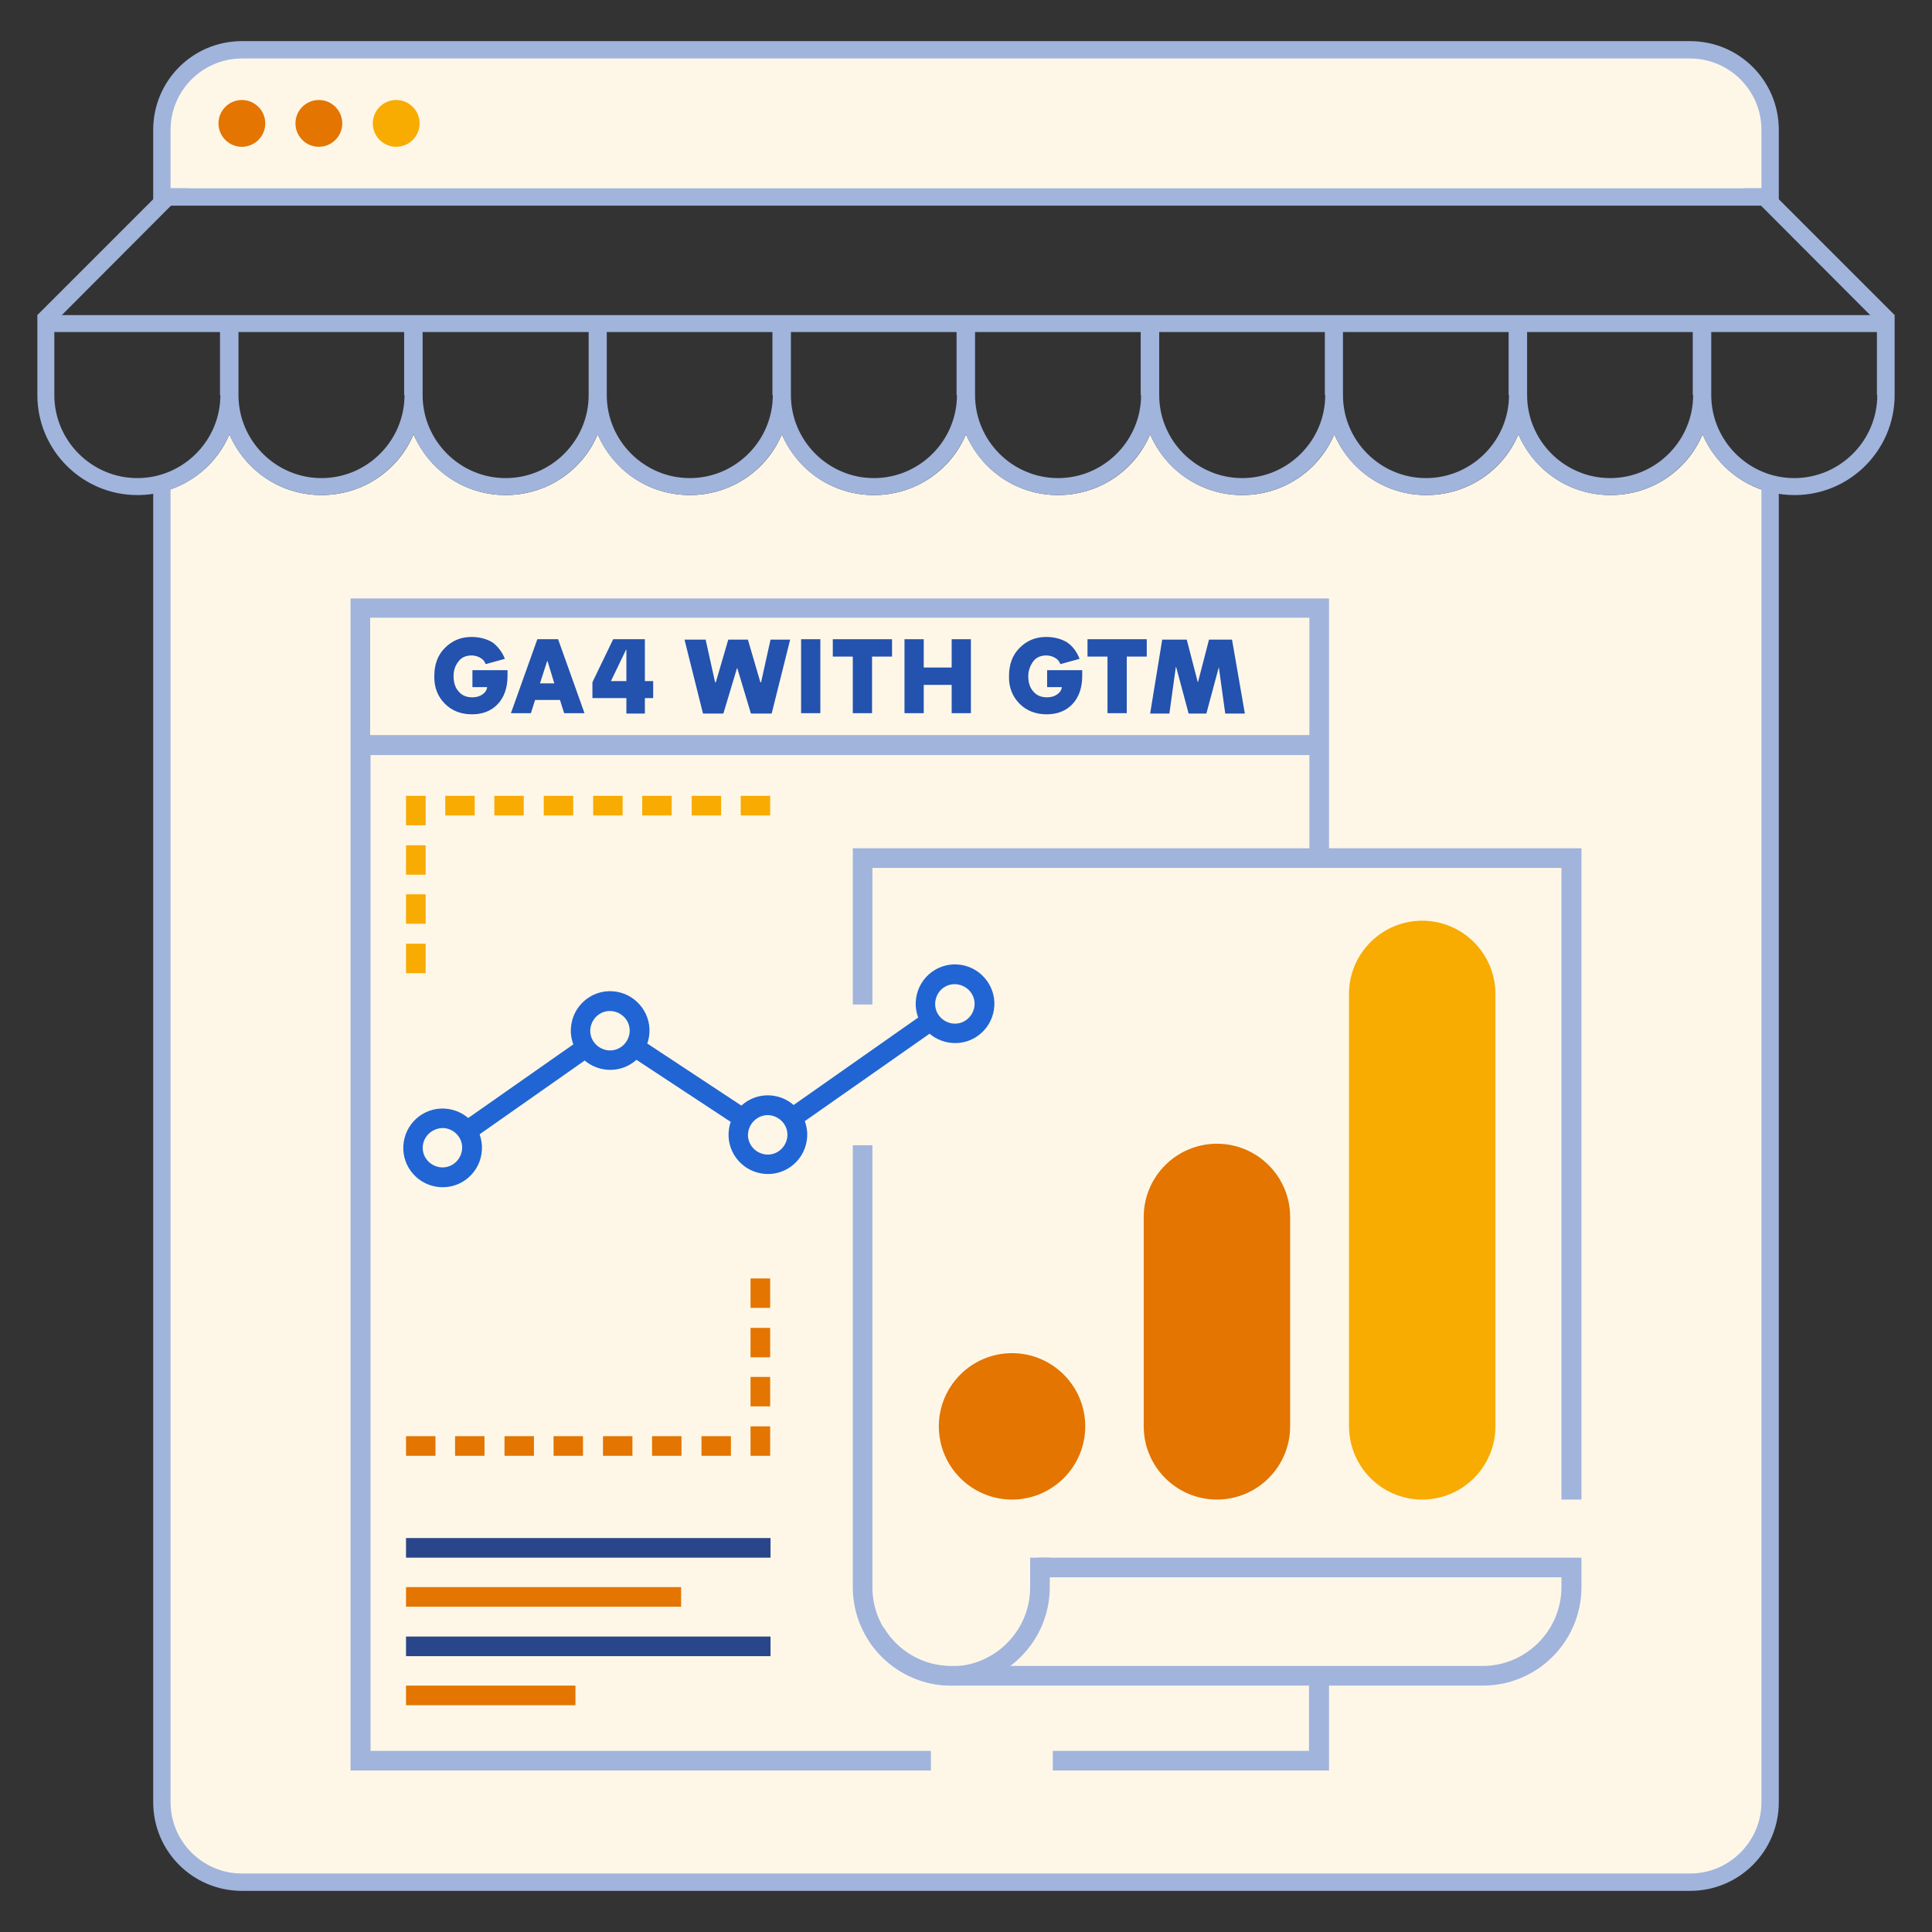 <?xml version="1.0" encoding="utf-8"?>
<!-- Generator: Adobe Illustrator 27.1.0, SVG Export Plug-In . SVG Version: 6.00 Build 0)  -->
<svg version="1.1" id="Layer_1" xmlns="http://www.w3.org/2000/svg" xmlns:xlink="http://www.w3.org/1999/xlink" x="0px" y="0px"
	 viewBox="0 0 512 512" style="enable-background:new 0 0 512 512;" xml:space="preserve">
<rect x="0" y="0" width="512" height="512" fill="#333333" stroke="none"/>
<style type="text/css">
	.st0{fill:#FEF7E8;}
	.st1{fill:#A0B4DC;}
	.st2{fill:#E37500;}
	.st3{fill:#F8AB00;}
	.st4{fill:#2065D3;}
	.st5{fill:#29468A;}
	.st6{fill:#2352AF;}
</style>
<g>
	<g>
		<path class="st0" d="M451.2,115.1c-4,9.5-13.4,16.1-24.4,16.1h0c-11,0-20.3-6.6-24.4-16.1c-4,9.5-13.4,16.1-24.4,16.1
			s-20.3-6.6-24.4-16.1c-4,9.5-13.4,16.1-24.4,16.1s-20.3-6.6-24.4-16.1c-4,9.5-13.4,16.1-24.4,16.1h0c-11,0-20.3-6.6-24.4-16.1
			c-4,9.5-13.4,16.1-24.4,16.1h0c-11,0-20.3-6.6-24.4-16.1c-4,9.5-13.4,16.1-24.4,16.1s-20.3-6.6-24.4-16.1
			c-4,9.5-13.4,16.1-24.4,16.1s-20.3-6.6-24.4-16.1c-4,9.5-13.4,16.1-24.4,16.1h0c-11,0-20.3-6.6-24.4-16.1
			c-3.2,7.6-9.9,13.3-18,15.3v346.2c0,12.2,9.9,22.1,22.1,22.1h382c12.2,0,22.1-9.9,22.1-22.1V130.4
			C461,128.4,454.4,122.6,451.2,115.1z"/>
	</g>
	<g>
		<path class="st0" d="M469.1,52.6H42.9l0-17.7c0-12.3,10-22.3,22.3-22.3h381.5c12.3,0,22.3,10,22.3,22.3V52.6z"/>
	</g>
	<g>
		<g>
			<path class="st1" d="M453.3,83.5H449h-44.5h-4.2h-44.5h-4.2h-44.5h-4.2h-44.5h-4.2h-44.5h-4.2h-44.5h-4.2h-44.5h-4.2H63h-4.2H9.9
				v21.2c0,14.6,11.9,26.5,26.5,26.5c11,0,20.3-6.6,24.4-16.1c4,9.5,13.4,16.1,24.4,16.1h0c11,0,20.3-6.6,24.4-16.1
				c4,9.5,13.4,16.1,24.4,16.1l0,0c11,0,20.3-6.6,24.4-16.1c4,9.5,13.4,16.1,24.4,16.1l0,0c11,0,20.3-6.6,24.4-16.1
				c4,9.5,13.4,16.1,24.4,16.1h0c11,0,20.3-6.6,24.4-16.1c4,9.5,13.4,16.1,24.4,16.1h0c11,0,20.3-6.6,24.4-16.1
				c4,9.5,13.4,16.1,24.4,16.1l0,0c11,0,20.3-6.6,24.4-16.1c4,9.5,13.4,16.1,24.4,16.1l0,0c11,0,20.3-6.6,24.4-16.1
				c4,9.5,13.4,16.1,24.4,16.1h0c11,0,20.3-6.6,24.4-16.1c4,9.5,13.4,16.1,24.4,16.1c14.6,0,26.5-11.9,26.5-26.5V83.5H453.3z
				 M58.4,104.7c0,12.1-9.9,22-22,22c-12.1,0-22-9.9-22-22V88h43.9V104.7z M107.2,104.7c0,12.1-9.9,22-22,22c-12.1,0-22-9.9-22-22
				V88h43.9V104.7z M156,104.7c0,12.1-9.9,22-22,22s-22-9.9-22-22V88H156V104.7z M204.8,104.7c0,12.1-9.9,22-22,22s-22-9.9-22-22V88
				h43.9V104.7z M253.6,104.7c0,12.1-9.9,22-22,22c-12.1,0-22-9.9-22-22V88h43.9V104.7z M302.4,104.7c0,12.1-9.9,22-22,22
				c-12.1,0-22-9.9-22-22V88h43.9V104.7z M351.2,104.7c0,12.1-9.9,22-22,22c-12.1,0-22-9.9-22-22V88h43.9V104.7z M399.9,104.7
				c0,12.1-9.9,22-22,22s-22-9.9-22-22V88h43.9V104.7z M448.7,104.7c0,12.1-9.9,22-22,22c-12.1,0-22-9.9-22-22V88h43.9V104.7z
				 M497.5,104.7c0,12.1-9.9,22-22,22s-22-9.9-22-22V88h43.9V104.7z"/>
		</g>
	</g>
	<g>
		<g>
			<path class="st1" d="M45.2,54.5h421.6h4.6c0-23.4,0-13.5,0-20.1c0-13-10.5-23.5-23.5-23.5H64.1c-13,0-23.5,10.5-23.5,23.5v20.1
				H45.2z M45.2,34.4c0-10.4,8.5-18.9,18.9-18.9h383.8c10.4,0,18.9,8.5,18.9,18.9v15.5H45.2V34.4z"/>
		</g>
	</g>
	<g>
		<polygon class="st1" points="43.5,49.9 9.9,83.5 13.2,86.7 49.9,49.9 		"/>
	</g>
	<g>
		<polygon class="st1" points="468.5,49.9 462.1,49.9 498.8,86.7 502.1,83.5 		"/>
	</g>
	<g>
		<path class="st1" d="M466.8,128.3v349.3c0,10.4-8.5,18.9-18.9,18.9H64.1c-10.4,0-18.9-8.5-18.9-18.9V128.3h-4.6v349.3
			c0,13,10.5,23.5,23.5,23.5h383.8c13,0,23.5-10.5,23.5-23.5c0-15.4,0-268.1,0-349.3H466.8z"/>
	</g>
	<g>
		<circle class="st2" cx="64.1" cy="32.7" r="6.2"/>
	</g>
	<g>
		<circle class="st2" cx="84.5" cy="32.7" r="6.2"/>
	</g>
	<g>
		<circle class="st3" cx="105" cy="32.7" r="6.2"/>
	</g>
	<g>
		<path class="st1" d="M275.1,412.8v5.2h138.7v2.6c0,11.5-9.4,20.9-20.9,20.9H252.1c-7.6,0-14.3-4.1-17.9-10.2
			c-1.2,1.4-2.4,2.7-3.7,3.9c4.7,6.9,12.6,11.5,21.6,11.5H393c14.4,0,26.1-11.7,26.1-26.1v-7.8H275.1z"/>
	</g>
	<g>
		<polygon class="st1" points="226,224.8 226,266.2 231.2,266.2 231.2,230 413.8,230 413.8,397.4 419.1,397.4 419.1,224.8 		"/>
	</g>
	<g>
		<path class="st1" d="M273,420.7c0,11.5-9.4,20.9-20.9,20.9s-20.9-9.4-20.9-20.9V303.5H226v117.1c0,14.4,11.7,26.1,26.1,26.1
			c14.4,0,26.1-11.7,26.1-26.1v-7.8H273V420.7z"/>
	</g>
	<g>
		<polygon class="st1" points="346.9,444.1 346.9,464 279,464 279,469.2 352.2,469.2 352.2,444.1 		"/>
	</g>
	<g>
		<path class="st4" d="M245.4,268.2l-36.6,25.7c1.3,1.3,2.2,2.9,2.5,4.6l37.1-26C247,271.3,246,269.9,245.4,268.2z"/>
		<path class="st4" d="M198,294l-28.2-18.6c-0.6,1.7-1.6,3.2-2.9,4.3l28.4,18.7C195.8,296.7,196.7,295.2,198,294z"/>
		<path class="st4" d="M153.6,275.6l-30.4,21.3c1.4,1.2,2.4,2.7,2.9,4.4l30.2-21.2C154.8,278.9,154,277.3,153.6,275.6z"/>
		<path class="st4" d="M253.9,260.9c2.8,0.5,4.8,3.1,4.3,6c-0.5,2.8-3.1,4.8-6,4.3c-2.8-0.5-4.8-3.1-4.3-6S251,260.4,253.9,260.9
			 M254.7,255.7c-5.7-0.9-11,3-11.9,8.7c-0.9,5.7,3,11,8.7,11.9c5.7,0.9,11-3,11.9-8.7C264.3,262,260.4,256.6,254.7,255.7
			L254.7,255.7z"/>
		<path class="st4" d="M204.3,295.6c2.8,0.5,4.8,3.1,4.3,6c-0.5,2.8-3.1,4.8-6,4.3c-2.8-0.5-4.8-3.1-4.3-6
			C198.8,297.1,201.5,295.1,204.3,295.6 M205.1,290.4c-5.7-0.9-11,3-11.9,8.7c-0.9,5.7,3,11,8.7,11.9c5.7,0.9,11-3,11.9-8.7
			C214.7,296.7,210.8,291.3,205.1,290.4L205.1,290.4z"/>
		<path class="st4" d="M162.5,268c2.8,0.5,4.8,3.1,4.3,6c-0.5,2.8-3.1,4.8-6,4.3c-2.8-0.5-4.8-3.1-4.3-6
			C157,269.5,159.6,267.5,162.5,268 M163.3,262.8c-5.7-0.9-11,3-11.9,8.7c-0.9,5.7,3,11,8.7,11.9c5.7,0.9,11-3,11.9-8.7
			C172.9,269.1,169,263.7,163.3,262.8L163.3,262.8z"/>
		<path class="st4" d="M118.1,299c2.8,0.5,4.8,3.1,4.3,6c-0.5,2.8-3.1,4.8-6,4.3c-2.8-0.5-4.8-3.1-4.3-6
			C112.6,300.5,115.3,298.6,118.1,299 M118.9,293.9c-5.7-0.9-11,3-11.9,8.7c-0.9,5.7,3,11,8.7,11.9c5.7,0.9,11-3,11.9-8.7
			C128.5,300.1,124.6,294.8,118.9,293.9L118.9,293.9z"/>
	</g>
	<g>
		<g>
			<g>
				<rect x="107.6" y="210.9" class="st3" width="5.2" height="7.8"/>
			</g>
			<g>
				<rect x="107.6" y="250.1" class="st3" width="5.2" height="7.8"/>
			</g>
			<g>
				<rect x="107.6" y="237" class="st3" width="5.2" height="7.8"/>
			</g>
			<g>
				<rect x="107.6" y="224" class="st3" width="5.2" height="7.8"/>
			</g>
		</g>
		<g>
			<g>
				<rect x="118" y="210.9" class="st3" width="7.8" height="5.2"/>
			</g>
			<g>
				<rect x="131" y="210.9" class="st3" width="7.8" height="5.2"/>
			</g>
			<g>
				<rect x="144.1" y="210.9" class="st3" width="7.8" height="5.2"/>
			</g>
			<g>
				<rect x="157.2" y="210.9" class="st3" width="7.8" height="5.2"/>
			</g>
			<g>
				<rect x="170.2" y="210.9" class="st3" width="7.8" height="5.2"/>
			</g>
			<g>
				<rect x="183.3" y="210.9" class="st3" width="7.8" height="5.2"/>
			</g>
			<g>
				<rect x="196.3" y="210.9" class="st3" width="7.8" height="5.2"/>
			</g>
		</g>
	</g>
	<g>
		<g>
			<rect x="107.6" y="407.6" class="st5" width="96.6" height="5.2"/>
		</g>
		<g>
			<rect x="107.6" y="420.6" class="st2" width="72.9" height="5.2"/>
		</g>
		<g>
			<rect x="107.6" y="433.7" class="st5" width="96.6" height="5.2"/>
		</g>
		<g>
			<rect x="107.6" y="446.7" class="st2" width="44.9" height="5.2"/>
		</g>
	</g>
	<g>
		<g>
			<g>
				<rect x="198.9" y="378" class="st2" width="5.2" height="7.8"/>
			</g>
			<g>
				<rect x="198.9" y="338.8" class="st2" width="5.2" height="7.8"/>
			</g>
			<g>
				<rect x="198.9" y="351.9" class="st2" width="5.2" height="7.8"/>
			</g>
			<g>
				<rect x="198.9" y="364.9" class="st2" width="5.2" height="7.8"/>
			</g>
		</g>
		<g>
			<rect x="185.9" y="380.6" class="st2" width="7.8" height="5.2"/>
		</g>
		<g>
			<rect x="172.8" y="380.6" class="st2" width="7.8" height="5.2"/>
		</g>
		<g>
			<rect x="159.8" y="380.6" class="st2" width="7.8" height="5.2"/>
		</g>
		<g>
			<rect x="146.7" y="380.6" class="st2" width="7.8" height="5.2"/>
		</g>
		<g>
			<rect x="133.7" y="380.6" class="st2" width="7.8" height="5.2"/>
		</g>
		<g>
			<rect x="120.6" y="380.6" class="st2" width="7.8" height="5.2"/>
		</g>
		<g>
			<rect x="107.6" y="380.6" class="st2" width="7.8" height="5.2"/>
		</g>
	</g>
	<path class="st1" d="M92.9,158.5v41.4l0,0v269.3h153.8V464H98.2V200.1h248.8v27.5h5.2v-27.6v-5.1v-36.3H92.9z M98.1,163.7H347v31.1
		H98.1V163.7z"/>
	<g>
		<path class="st6" d="M133.8,174.6l-5.1,1.4c-0.2-0.6-0.6-1.2-1.3-1.6c-0.6-0.4-1.5-0.7-2.4-0.7c-1.5,0-2.7,0.5-3.5,1.6
			c-0.9,1.1-1.3,2.4-1.3,3.9c0,1.6,0.4,3,1.3,4c0.9,1.1,2.1,1.6,3.7,1.6c1.1,0,2-0.3,2.7-0.8c0.7-0.5,1.1-1.1,1.2-1.9h-3.9v-4.5h9.3
			v1.5c0,3.2-0.9,5.7-2.6,7.5s-4,2.7-6.8,2.7c-2.9,0-5.3-0.9-7.2-2.8c-1.9-1.9-2.9-4.4-2.8-7.4c0-3,0.9-5.5,2.8-7.4s4.2-2.9,7-2.9
			c2.2,0,4.1,0.5,5.7,1.5C132,171.4,133.1,172.8,133.8,174.6z"/>
		<path class="st6" d="M147.9,169.4l7,19.6h-5.4l-1.1-3.5h-6.6l-1.1,3.5h-5.3l7-19.6H147.9z M145.1,175.2H145l-1.9,5.9h3.8
			L145.1,175.2z"/>
		<path class="st6" d="M170.9,185v4.1H166V185h-9v-4.2l5.5-11.4h8.4v11.1h2.2v4.5H170.9z M165.9,172.2l-4,8.3h4.1v-8.3H165.9z"/>
		<path class="st6" d="M186.3,189.1l-4.9-19.6h5.6l2.5,11.3h0.2l3.3-11.3h5.2l3.3,11.3h0.2l2.5-11.3h5.2l-4.9,19.6H199l-3.6-12h-0.1
			l-3.6,12H186.3z"/>
		<path class="st6" d="M212.3,169.4h5.1v19.6h-5.1V169.4z"/>
		<path class="st6" d="M220.7,169.4h15.7v4.6h-5.3v15H226v-15h-5.3V169.4z"/>
		<path class="st6" d="M252.2,169.4h5.1v19.6h-5.1v-7.5h-7.4v7.5h-5.1v-19.6h5.1v7.5h7.4V169.4z"/>
		<path class="st6" d="M286.1,174.6L281,176c-0.2-0.6-0.6-1.2-1.3-1.6c-0.6-0.4-1.5-0.7-2.4-0.7c-1.5,0-2.7,0.5-3.5,1.6
			s-1.3,2.4-1.3,3.9c0,1.6,0.4,3,1.3,4c0.9,1.1,2.1,1.6,3.7,1.6c1.1,0,2-0.3,2.7-0.8c0.7-0.5,1.1-1.1,1.2-1.9h-3.9v-4.5h9.3v1.5
			c0,3.2-0.9,5.7-2.6,7.5c-1.7,1.8-4,2.7-6.8,2.7c-2.9,0-5.3-0.9-7.2-2.8c-1.9-1.9-2.9-4.4-2.8-7.4c0-3,0.9-5.5,2.8-7.4
			s4.2-2.9,7-2.9c2.2,0,4.1,0.5,5.7,1.5C284.4,171.4,285.4,172.8,286.1,174.6z"/>
		<path class="st6" d="M288.2,169.4h15.7v4.6h-5.3v15h-5.1v-15h-5.3V169.4z"/>
		<path class="st6" d="M304.8,189.1l3.2-19.6h6.5l2.9,11.2h0.1l2.9-11.2h6.1l3.4,19.6h-5.2l-1.7-12.3H323l-3.3,12.3H315l-3.3-12.3
			h-0.1l-1.7,12.3H304.8z"/>
	</g>
	<g>
		<g>
			<path class="st3" d="M376.9,397.4L376.9,397.4c10.7,0,19.4-8.7,19.4-19.4V263.4c0-10.7-8.7-19.4-19.4-19.4h0
				c-10.7,0-19.4,8.7-19.4,19.4v114.5C357.5,388.7,366.2,397.4,376.9,397.4z"/>
		</g>
		<g>
			<path class="st2" d="M322.5,397.4L322.5,397.4c10.7,0,19.4-8.7,19.4-19.4v-55.5c0-10.7-8.7-19.4-19.4-19.4h0
				c-10.7,0-19.4,8.7-19.4,19.4v55.5C303.1,388.7,311.8,397.4,322.5,397.4z"/>
		</g>
		<g>
			<path class="st2" d="M268.2,397.4L268.2,397.4c10.7,0,19.4-8.7,19.4-19.4v0c0-10.7-8.7-19.4-19.4-19.4h0
				c-10.7,0-19.4,8.7-19.4,19.4v0C248.8,388.7,257.5,397.4,268.2,397.4z"/>
		</g>
	</g>
</g>
</svg>
